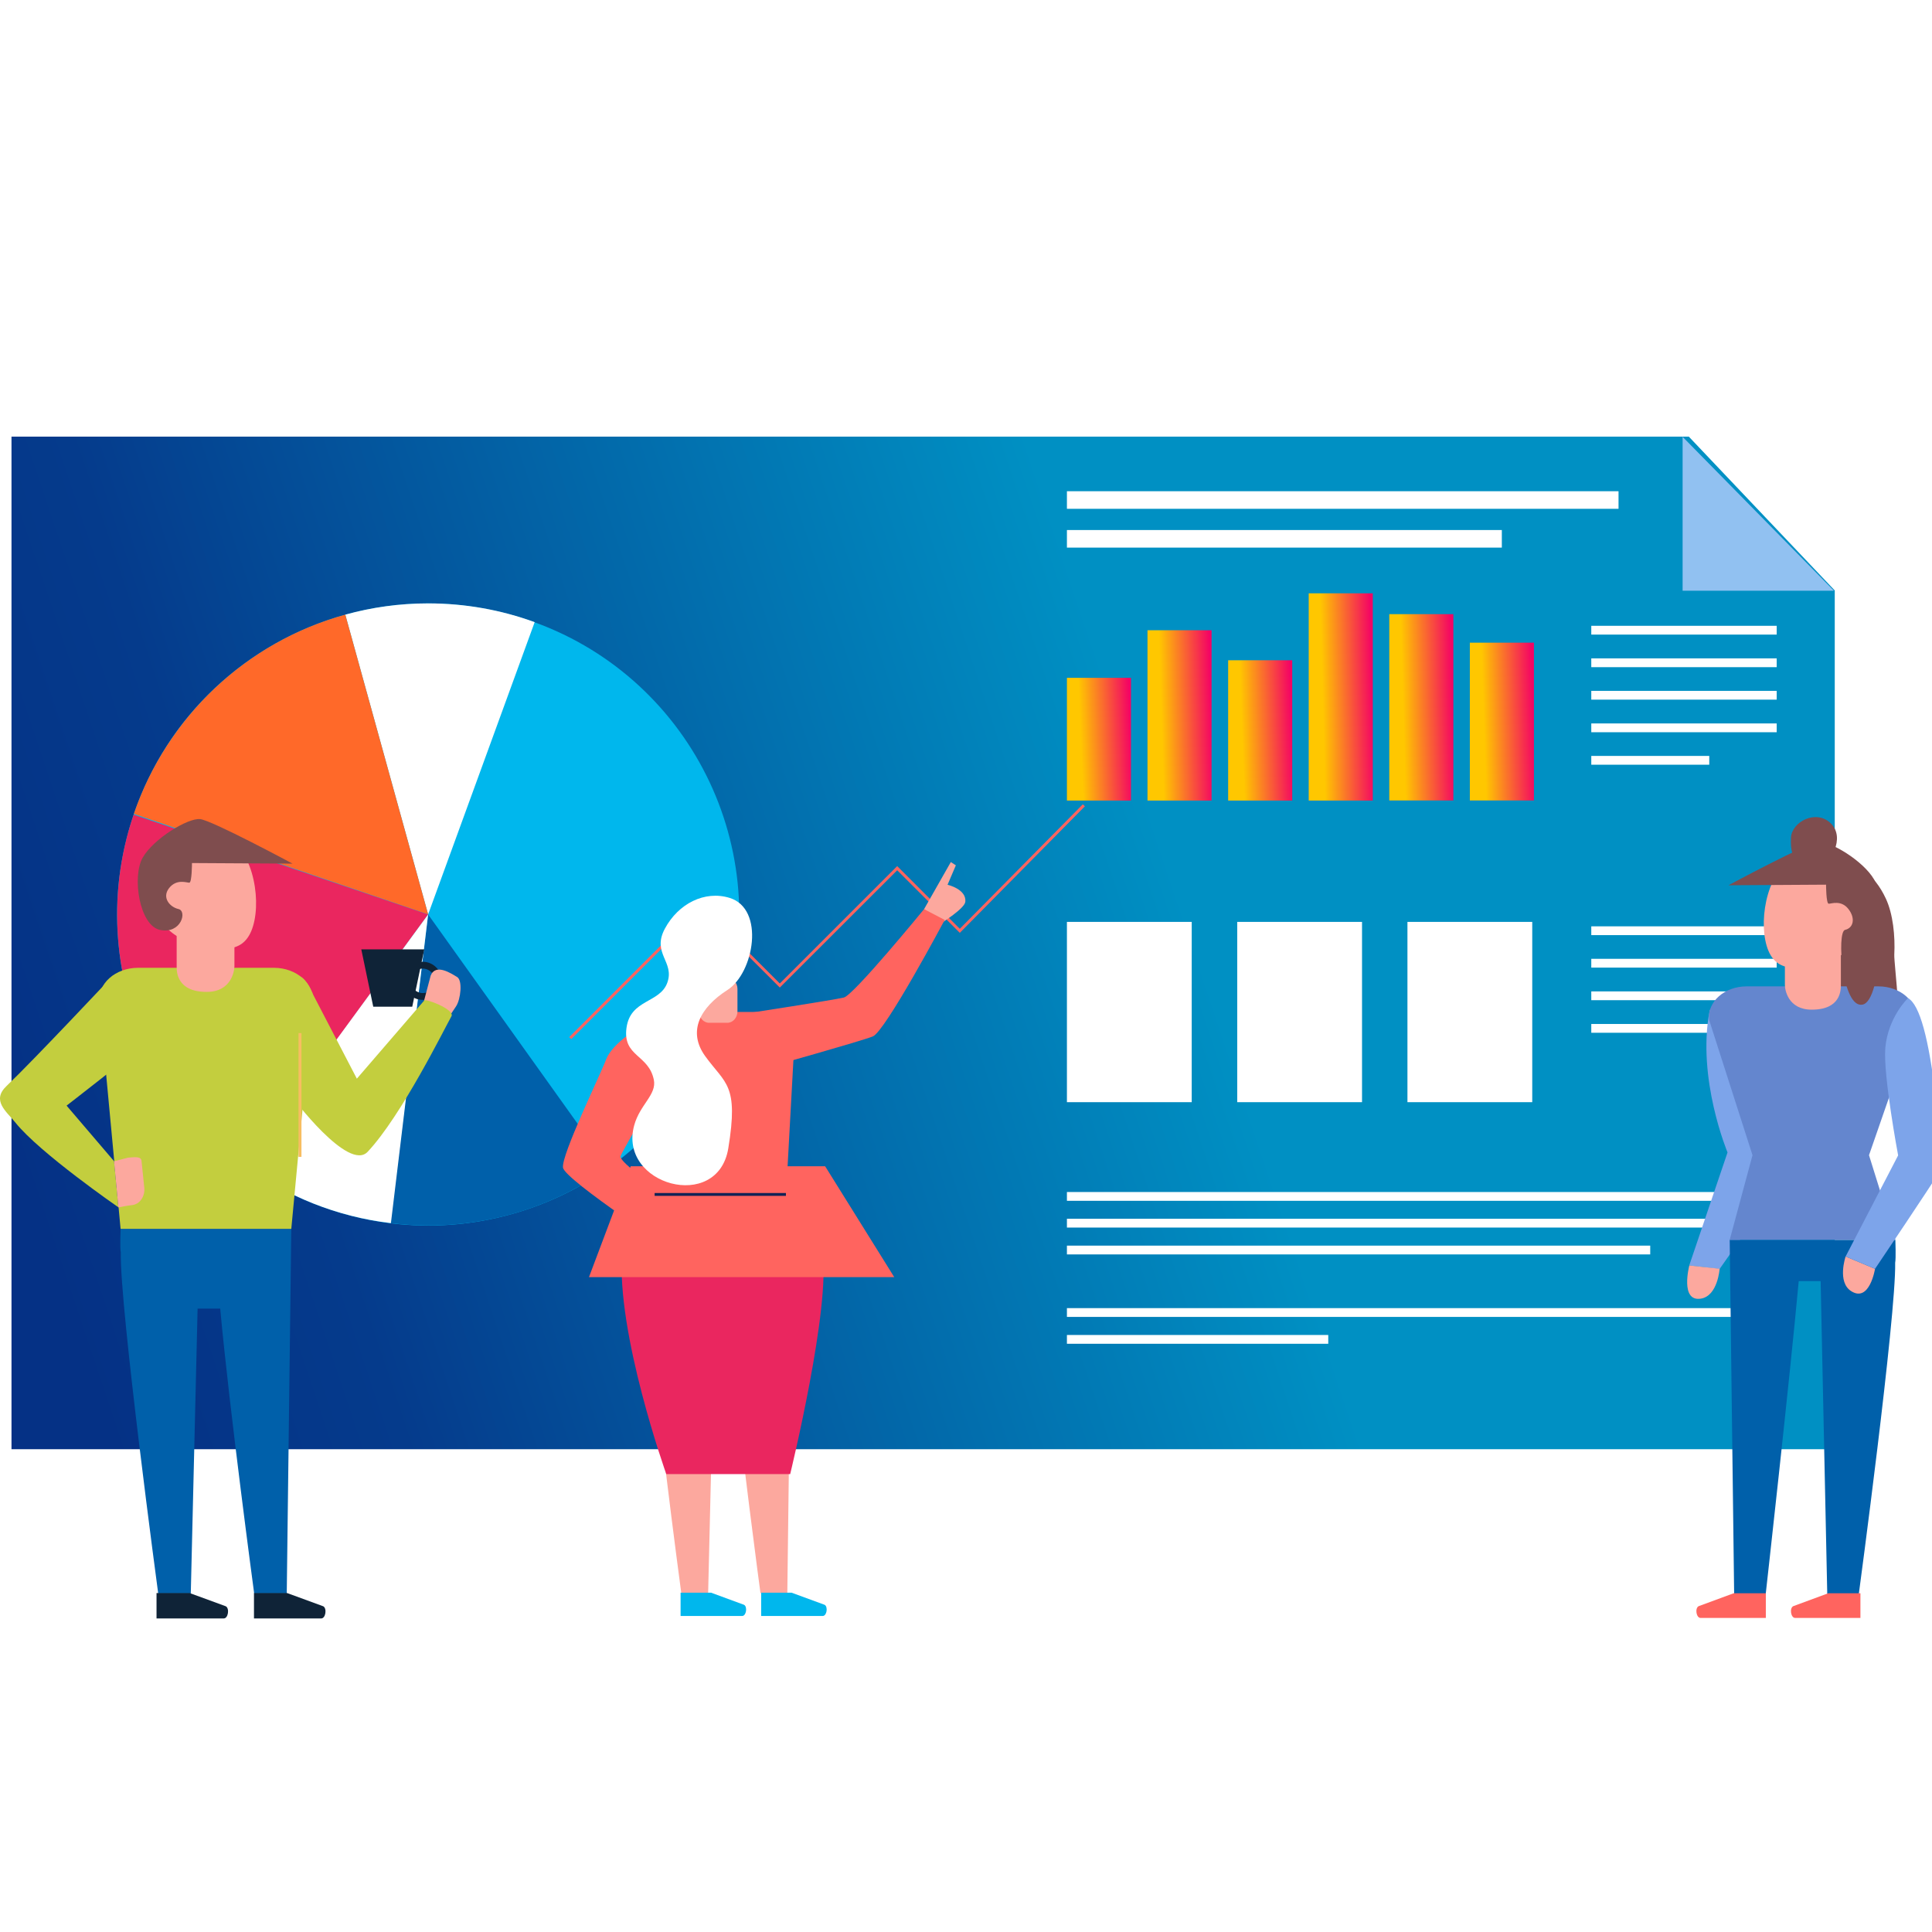 <svg width="1000" height="1000" viewBox="0 0 1000 1000" fill="none" xmlns="http://www.w3.org/2000/svg">
<rect x="0" y="0" width="1000" height="1000" fill="#333333" stroke="none"/>
<g clip-path="url(#clip0_2624_3348)">
<rect width="1000" height="1000" fill="white"/>
<path d="M5.95 226V750.11H949.665V305.618L874.135 226H5.95Z" fill="url(#paint0_linear_2624_3348)"/>
<path d="M870.915 226.102V305.771H949.256L870.915 226.102Z" fill="#91C1F1"/>
<path d="M837.749 254.26H552.238V263.356H837.749V254.26Z" fill="white"/>
<path d="M919.616 616.986H552.238V621.535H919.616V616.986Z" fill="white"/>
<path d="M919.616 630.836H552.238V635.384H919.616V630.836Z" fill="white"/>
<path d="M854.153 644.736H552.238V649.285H854.153V644.736Z" fill="white"/>
<path d="M919.616 677.084H552.238V681.632H919.616V677.084Z" fill="white"/>
<path d="M687.507 690.984H552.238V695.533H687.507V690.984Z" fill="white"/>
<path d="M919.616 323.912H823.646V328.46H919.616V323.912Z" fill="white"/>
<path d="M919.616 340.777H823.646V345.325H919.616V340.777Z" fill="white"/>
<path d="M919.616 357.59H823.646V362.138H919.616V357.59Z" fill="white"/>
<path d="M919.616 374.453H823.646V379.001H919.616V374.453Z" fill="white"/>
<path d="M884.713 391.266H823.646V395.814H884.713V391.266Z" fill="white"/>
<path d="M919.616 479.469H823.646V484.017H919.616V479.469Z" fill="white"/>
<path d="M919.616 496.283H823.646V500.831H919.616V496.283Z" fill="white"/>
<path d="M919.616 513.146H823.646V517.695H919.616V513.146Z" fill="white"/>
<path d="M890.846 530.01H823.646V534.558H890.846V530.01Z" fill="white"/>
<path d="M777.346 274.344H552.238V283.44H777.346V274.344Z" fill="white"/>
<path d="M585.404 350.844H552.238V414.365H585.404V350.844Z" fill="url(#paint1_linear_2624_3348)"/>
<path d="M627.104 326.213H593.938V414.365H627.104V326.213Z" fill="url(#paint2_linear_2624_3348)"/>
<path d="M668.855 341.748H635.689V414.365H668.855V341.748Z" fill="url(#paint3_linear_2624_3348)"/>
<path d="M710.554 307.1H677.389V414.364H710.554V307.1Z" fill="url(#paint4_linear_2624_3348)"/>
<path d="M752.255 317.883H719.09V414.314H752.255V317.883Z" fill="url(#paint5_linear_2624_3348)"/>
<path d="M793.954 332.652H760.788V414.315H793.954V332.652Z" fill="url(#paint6_linear_2624_3348)"/>
<path d="M616.832 477.17H552.238V570.484H616.832V477.17Z" fill="white"/>
<path d="M793.086 477.17H728.492V570.484H793.086V477.17Z" fill="white"/>
<path d="M704.984 477.17H640.391V570.484H704.984V477.17Z" fill="white"/>
<path d="M375.527 520.506C401.576 435.505 353.786 345.482 268.785 319.434C183.785 293.385 93.762 341.175 67.713 426.175C41.664 511.176 89.454 601.199 174.455 627.247C259.455 653.296 349.478 605.506 375.527 520.506Z" fill="#00B7ED"/>
<path d="M276.744 322.022C259.522 315.736 240.972 312.312 221.604 312.312C206.733 312.312 192.373 314.357 178.729 318.138L221.604 473.286L276.744 322.022Z" fill="white"/>
<path d="M178.728 318.139C127.37 332.294 86.385 371.234 69.266 421.264L221.603 473.287L178.728 318.139Z" fill="#FF6929"/>
<path d="M69.164 421.672C63.645 437.871 60.63 455.246 60.63 473.337C60.63 526.739 86.692 574.111 126.757 603.342L221.604 473.337L69.164 421.672Z" fill="#EA265F"/>
<path d="M202.031 633.085C208.47 633.852 214.96 634.312 221.604 634.312C256.507 634.312 288.804 623.171 315.173 604.314L221.604 473.338L202.031 633.085Z" fill="#0060AA"/>
<path d="M221.603 473.338L126.501 603.19C148.271 619.134 174.18 629.763 202.337 633.085L221.603 473.338Z" fill="white"/>
<path d="M905.052 523.724C911.184 527.148 915.834 542.735 919.463 573.345C923.142 603.956 922.324 609.219 920.587 612.643C918.849 616.118 890.078 656.796 890.078 656.796L874.339 655.007L894.167 596.495C894.167 596.495 878.172 558.321 884.866 523.264C885.99 518.103 905.052 523.724 905.052 523.724Z" fill="#7DA4EA"/>
<path d="M937.859 443.492C937.859 443.492 963.769 438.484 976.135 465.16C979.815 473.081 980.99 484.426 980.479 494.186C980.275 498.428 985.487 539.566 981.246 539.566L951.095 510.181L937.859 443.492Z" fill="#7F4D4E"/>
<path d="M981.041 641.721H895.291L897.591 824.924H913.943C913.943 824.924 926.361 714.082 931.012 663.133H942.357L945.781 824.924H962.133C962.133 824.924 981.45 681.274 980.939 653.577C981.399 651.43 981.041 641.721 981.041 641.721Z" fill="#0060AA"/>
<path d="M981.041 641.722H895.29L907.095 597.927L884.61 527.814C883.639 518.513 892.633 510.541 904.029 510.541H972.302C983.698 510.541 992.692 518.513 991.721 527.814L967.396 597.927L981.041 641.722Z" fill="#6486CE"/>
<path d="M937.757 522.601C952.935 522.601 952.833 512.278 952.833 509.774V492.961C952.833 489.18 947.16 489.486 943.787 489.486H932.903C929.53 489.486 923.857 492.553 923.857 496.385V509.774C923.857 512.278 925.442 522.601 937.757 522.601Z" fill="#FCA89E"/>
<path d="M914.403 489.488C918.747 504.256 931.113 502.008 945.882 497.613C960.651 493.269 969.083 477.734 964.739 462.965C960.395 448.197 944.86 439.765 930.091 444.108C915.323 448.503 910.059 474.719 914.403 489.488Z" fill="#FCA89E"/>
<path d="M945.167 457.905C945.167 457.905 945.167 467.768 946.547 467.768C947.927 467.768 952.986 465.724 956.716 470.476C960.447 475.229 959.425 480.288 954.979 481.31C950.584 482.332 953.446 522.039 964.024 519.995C974.551 517.951 975.42 464.753 970.003 455.197C964.586 445.692 947.262 435.164 941.13 435.829C934.998 436.493 894.678 458.212 894.678 458.212L945.167 457.905Z" fill="#7F4D4E"/>
<path d="M897.334 824.668H913.994V837.444H880.215C877.966 837.444 877.2 832.436 879.193 831.362L897.334 824.668Z" fill="#FF645F"/>
<path d="M946.291 824.668H962.951V837.444H929.172C926.923 837.444 926.157 832.436 928.15 831.362L946.291 824.668Z" fill="#FF645F"/>
<path d="M970.514 656.745L955.285 650.357C955.285 650.357 950.737 663.695 958.249 668.346C967.703 674.273 970.514 656.745 970.514 656.745Z" fill="#FCA89E"/>
<path d="M987.582 516.621C993.714 520.045 998.314 537.624 1001.99 568.235C1005.67 598.845 1004.85 604.109 1003.12 607.533C1001.38 611.008 970.514 656.745 970.514 656.745L955.285 650.357L982.472 598.028C982.472 598.028 974.653 556.379 975.828 542.428C977.259 526.382 987.582 516.621 987.582 516.621Z" fill="#7DA4EA"/>
<path d="M874.389 655.008L890.078 656.694C890.078 656.694 889.158 670.747 880.368 672.178C869.432 673.916 874.389 655.008 874.389 655.008Z" fill="#FCA89E"/>
<path d="M942.101 447.735C946.751 447.735 955.643 433.835 947.518 426.068C939.852 418.76 927.485 425.455 927.025 433.427C926.259 446.969 932.085 447.735 942.101 447.735Z" fill="#7F4D4E"/>
<path d="M208.93 507.677C208.93 513.094 213.325 517.54 218.793 517.54C224.209 517.54 228.655 513.145 228.655 507.677C228.655 502.26 224.261 497.814 218.793 497.814C213.376 497.814 208.93 502.209 208.93 507.677ZM212.456 507.677C212.456 504.202 215.266 501.341 218.793 501.341C222.268 501.341 225.129 504.151 225.129 507.677C225.129 511.152 222.319 514.014 218.793 514.014C215.318 513.963 212.456 511.152 212.456 507.677Z" fill="#0F2337"/>
<path d="M219.61 491.377H187.007L193.19 521.068H213.376L219.61 491.377Z" fill="#0F2337"/>
<path d="M236.065 520.863C238.467 517.235 239.54 507.423 236.576 505.685C233.663 503.948 225.589 498.48 222.932 504.919L219.508 517.899L232.999 525.462L236.065 520.863Z" fill="#FCA89E"/>
<path d="M62.419 636.049H150.775L148.424 824.771H131.561C131.561 824.771 118.785 729.822 113.981 677.34H102.279L98.752 824.771H81.889C81.889 824.771 61.959 676.778 62.521 648.211C62.01 646.116 62.419 636.049 62.419 636.049Z" fill="#0060AA"/>
<path d="M62.418 636.049H150.775L161.813 518.717C162.784 509.161 153.535 500.934 141.781 500.934H71.464C59.71 500.934 50.46 509.161 51.431 518.717L62.418 636.049Z" fill="#C3CE3E"/>
<path d="M106.98 513.403C91.342 513.403 91.444 502.773 91.444 500.218V482.894C91.444 478.959 97.27 479.317 100.796 479.317H111.988C115.463 479.317 121.339 482.485 121.339 486.42V500.218C121.288 502.722 119.653 513.403 106.98 513.403Z" fill="#FCA89E"/>
<path d="M130.998 479.265C126.501 494.494 113.777 492.143 98.548 487.646C83.32 483.149 74.632 467.154 79.129 451.925C83.626 436.696 99.621 428.009 114.85 432.506C130.079 437.003 135.546 464.036 130.998 479.265Z" fill="#FCA89E"/>
<path d="M99.366 446.712C99.366 446.712 99.366 456.881 97.986 456.881C96.606 456.881 91.343 454.786 87.51 459.692C83.677 464.598 87.868 469.504 92.416 470.526C96.964 471.599 93.796 483.455 82.962 481.36C72.128 479.264 68.244 453.713 73.865 443.901C79.487 434.089 97.322 423.256 103.607 423.971C109.893 424.687 151.439 447.018 151.439 447.018L99.366 446.712Z" fill="#7F4D4E"/>
<path d="M162.17 514.986L184.706 558.321L219.507 517.95C219.507 516.417 235.656 522.498 233.663 526.024C230.392 531.748 207.907 577.485 190.277 596.189C180.414 606.614 151.49 568.542 149.906 565.885C147.401 561.694 143.978 535.734 143.518 521.272C143.415 517.95 145.919 515.088 149.241 514.731L154.454 505.328C157.315 505.021 161.199 512.227 162.17 514.986Z" fill="#C3CE3E"/>
<path d="M58.637 504.816C58.637 504.816 17.805 548.356 3.395 562.103C-4.578 569.666 3.395 575.338 7.943 581.011C20.514 596.75 61.294 624.908 61.294 624.908L59.045 601.043L34.465 572.272C34.465 572.272 69.062 545.545 70.237 543.603C73.405 538.34 70.748 515.241 70.748 515.241L58.637 504.816Z" fill="#C3CE3E"/>
<path d="M148.629 824.566H131.458V837.7H166.259C168.559 837.7 169.325 832.538 167.332 831.414L148.629 824.566Z" fill="#0F2337"/>
<path d="M98.19 824.566H81.019V837.7H115.82C118.12 837.7 118.887 832.538 116.894 831.414L98.19 824.566Z" fill="#0F2337"/>
<path d="M156.038 534.711H154.505V598.794H156.038V534.711Z" fill="#F7BD61"/>
<path d="M68.141 623.784C72.485 623.426 75.142 619.082 74.682 614.738L73.252 600.89C73.098 598.232 68.908 599.05 66.25 599.203L59.045 601.094L61.294 624.959C61.294 624.908 66.404 623.937 68.141 623.784Z" fill="#FCA89E"/>
<path d="M295.702 537.829L294.629 536.807L363.004 468.431L403.631 509.058L464.392 448.297L496.791 480.747L560.465 416.307L561.539 417.329L496.791 482.842L464.392 450.443L403.631 511.153L363.004 470.527L295.702 537.829Z" fill="#FF645F"/>
<path d="M335.665 529.346C331.168 530.828 316.808 540.282 313.793 548.203C310.829 556.175 290.439 597.875 291.41 604.365C292.38 610.804 352.528 650.102 352.528 650.102L361.471 630.223C361.471 630.223 319.721 602.372 321.203 598.437C322.685 594.451 346.549 554.233 346.549 554.233L335.665 529.346Z" fill="#FF645F"/>
<path d="M336.636 669.01H409.458L407.516 824.567H393.616C393.616 824.567 383.089 746.277 379.103 703.044H369.444L366.531 824.567H352.631C352.631 824.567 336.227 702.533 336.636 679.026C336.33 677.288 336.636 669.01 336.636 669.01Z" fill="#FCA89E"/>
<path d="M338.833 619.184H406.8L411.348 536.347C412.063 529.601 405.522 523.775 397.193 523.775H343.637C335.307 523.775 328.817 529.601 329.481 536.347L338.833 619.184Z" fill="#FF645F"/>
<path d="M376.445 529.397H367.042C364.129 529.397 361.778 526.74 361.778 523.469V511.92C361.778 508.65 364.129 505.992 367.042 505.992H376.445C379.358 505.992 381.708 508.65 381.708 511.92V523.469C381.708 526.74 379.358 529.397 376.445 529.397Z" fill="#FCA89E"/>
<path d="M409.712 824.361H393.973V836.422H425.861C427.956 836.422 428.671 831.669 426.832 830.647L409.712 824.361Z" fill="#00B7ED"/>
<path d="M368.013 824.361H352.273V836.422H384.162C386.257 836.422 386.972 831.669 385.132 830.647L368.013 824.361Z" fill="#00B7ED"/>
<path d="M406.8 618.266H338.833C338.833 618.266 323.809 625.318 322.021 648.161C318.75 689.758 344.864 762.989 344.864 762.989H408.998C408.998 762.989 430.307 675.603 425.606 648.161C421.824 626.084 406.8 618.266 406.8 618.266Z" fill="#EA265F"/>
<path d="M304.85 661.039H462.859L427.087 603.65H326.466L304.85 661.039Z" fill="#FF645F"/>
<path d="M406.8 617.498H338.833V618.98H406.8V617.498Z" fill="#112256"/>
<path d="M377.672 464.753C364.743 460.767 351.098 467.716 344.148 480.645C337.198 493.574 349.361 497.765 345.375 508.701C341.491 519.33 326.262 517.133 324.269 532.055C322.276 546.977 335.716 545.699 338.425 558.884C340.009 566.6 331.219 571.659 328.255 582.493C319.823 613.308 371.488 627.719 376.956 594.4C382.424 561.132 375.474 561.132 365.049 546.721C355.646 533.741 362.545 521.374 376.496 512.431C390.345 503.539 396.017 470.425 377.672 464.753Z" fill="white"/>
<path d="M478.292 470.577L492.141 446.201L494.747 447.888L490.454 457.955C490.454 457.955 500.317 460.203 499.653 466.745C499.295 470.271 487.286 477.732 487.286 477.732L478.292 470.577Z" fill="#FCA89E"/>
<path d="M387.33 524.389C387.33 524.389 431.636 517.593 436.798 516.315C441.908 515.038 478.293 470.578 478.293 470.578L488.973 476.148C488.973 476.148 458.21 533.894 451.771 536.45C445.332 539.005 397.908 552.291 397.908 552.291L387.33 524.389Z" fill="#FF645F"/>
</g>
<defs>
<linearGradient id="paint0_linear_2624_3348" x1="141.91" y1="1005.83" x2="1082.15" y2="691.729" gradientUnits="userSpaceOnUse">
<stop stop-color="#053185"/>
<stop offset="0.148" stop-color="#053B8C"/>
<stop offset="0.622" stop-color="#0090C3"/>
</linearGradient>
<linearGradient id="paint1_linear_2624_3348" x1="550.312" y1="417.304" x2="590.941" y2="415.623" gradientUnits="userSpaceOnUse">
<stop offset="0.258" stop-color="#FFC700"/>
<stop offset="0.898" stop-color="#F40464"/>
</linearGradient>
<linearGradient id="paint2_linear_2624_3348" x1="592.013" y1="418.445" x2="632.675" y2="417.232" gradientUnits="userSpaceOnUse">
<stop offset="0.258" stop-color="#FFC700"/>
<stop offset="0.898" stop-color="#F40464"/>
</linearGradient>
<linearGradient id="paint3_linear_2624_3348" x1="633.763" y1="417.726" x2="674.409" y2="416.254" gradientUnits="userSpaceOnUse">
<stop offset="0.258" stop-color="#FFC700"/>
<stop offset="0.898" stop-color="#F40464"/>
</linearGradient>
<linearGradient id="paint4_linear_2624_3348" x1="675.463" y1="419.329" x2="716.137" y2="418.332" gradientUnits="userSpaceOnUse">
<stop offset="0.258" stop-color="#FFC700"/>
<stop offset="0.898" stop-color="#F40464"/>
</linearGradient>
<linearGradient id="paint5_linear_2624_3348" x1="717.164" y1="418.777" x2="757.832" y2="417.668" gradientUnits="userSpaceOnUse">
<stop offset="0.258" stop-color="#FFC700"/>
<stop offset="0.898" stop-color="#F40464"/>
</linearGradient>
<linearGradient id="paint6_linear_2624_3348" x1="758.862" y1="418.094" x2="799.519" y2="416.785" gradientUnits="userSpaceOnUse">
<stop offset="0.258" stop-color="#FFC700"/>
<stop offset="0.898" stop-color="#F40464"/>
</linearGradient>
<clipPath id="clip0_2624_3348">
<rect width="1000" height="1000" fill="white"/>
</clipPath>
</defs>
</svg>

